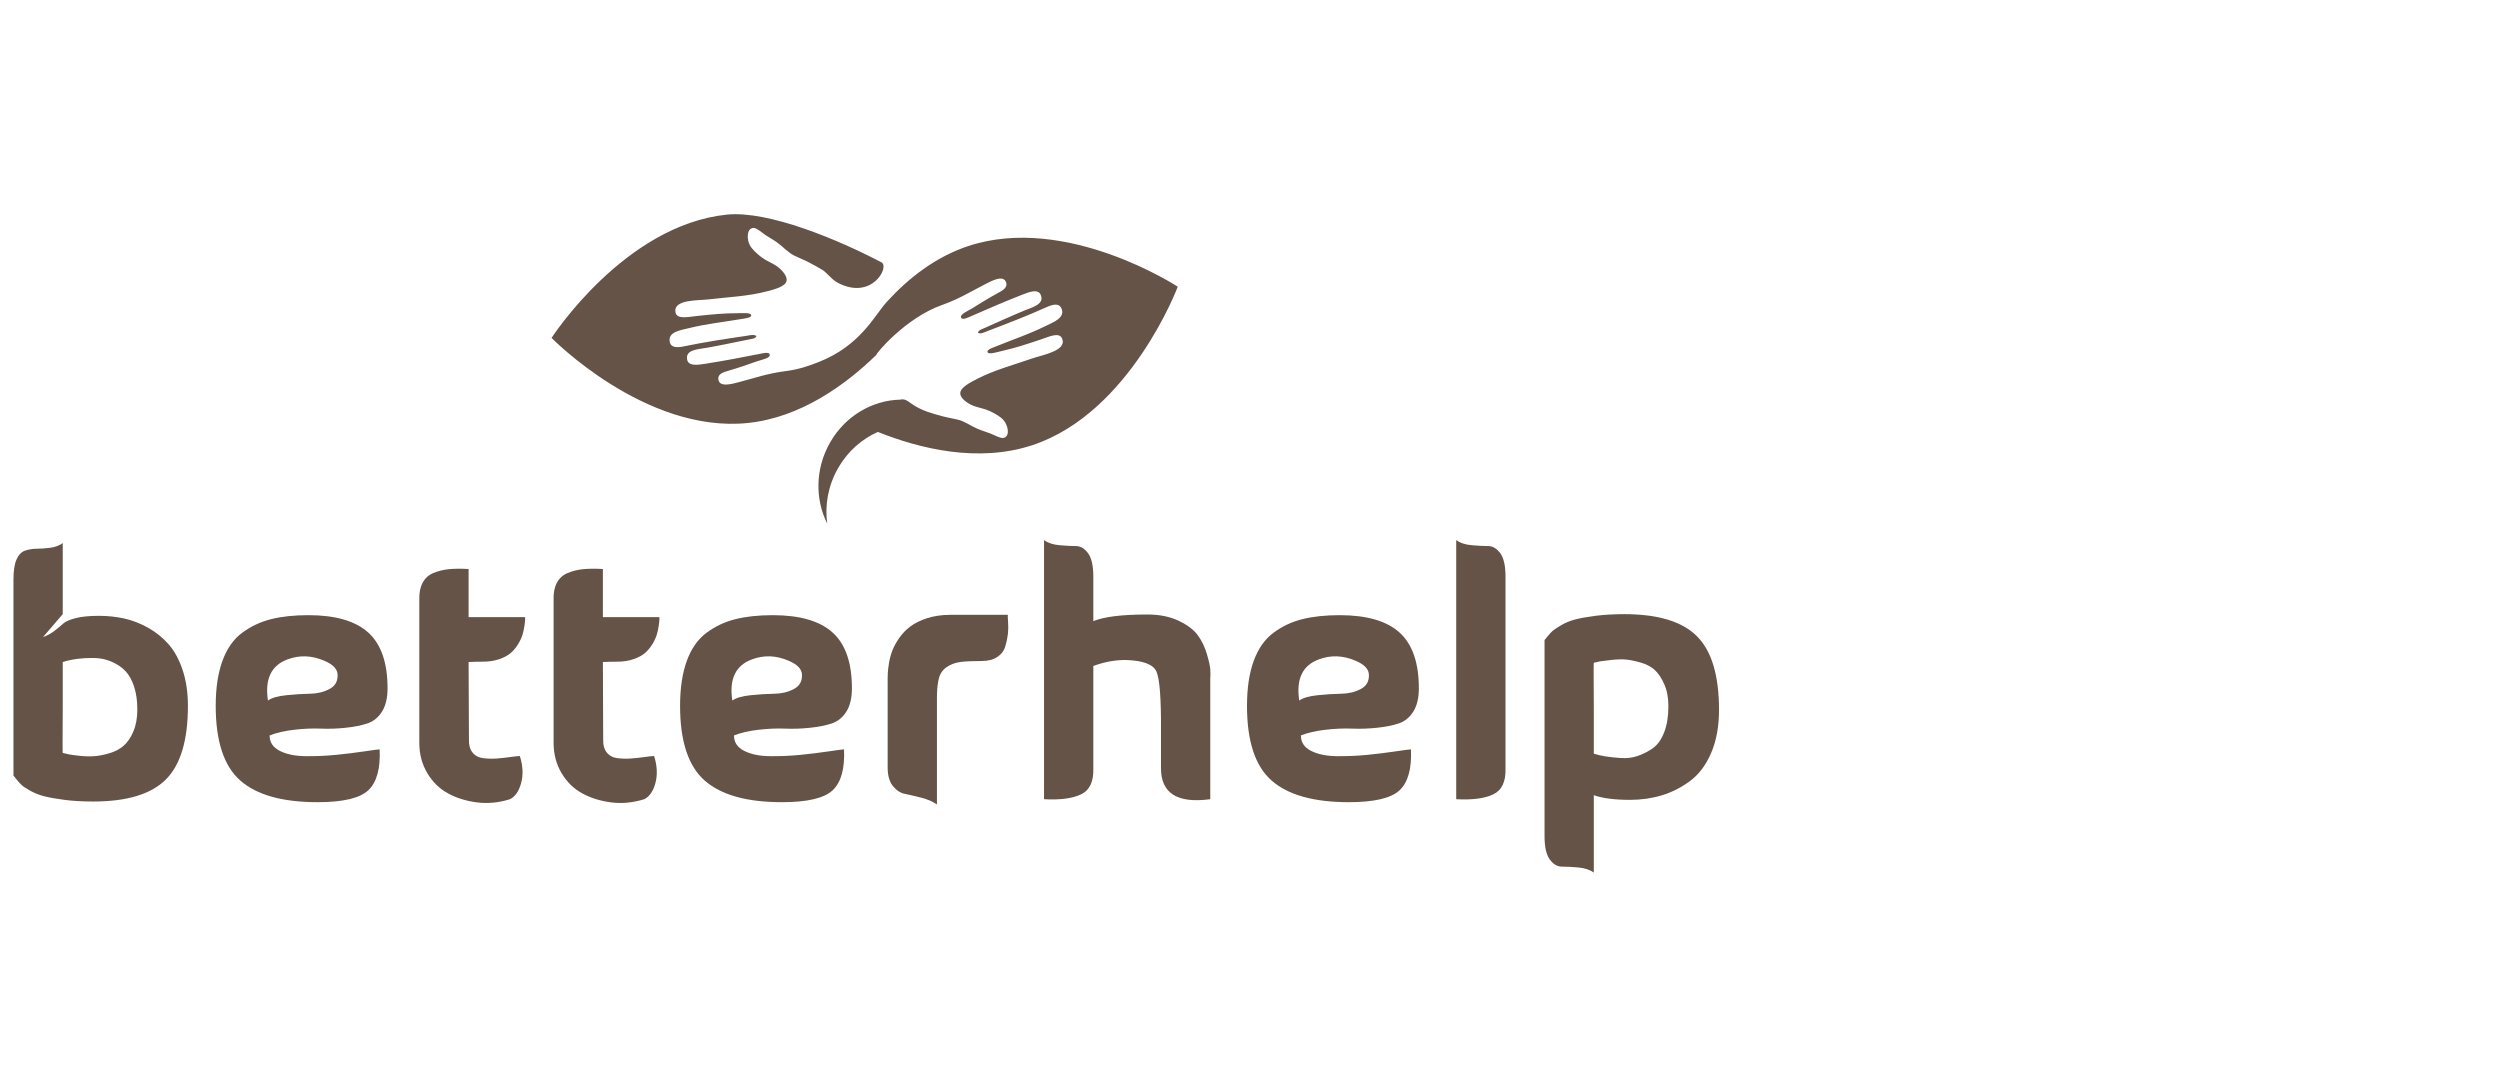 <svg xmlns="http://www.w3.org/2000/svg" width="119" height="52" viewBox="0 0 119 52" fill="none"><path fill-rule="evenodd" clip-rule="evenodd" d="M2.986 33.757C2.976 35.148 2.976 35.844 2.986 35.844H3.002C3.085 35.865 3.177 35.886 3.276 35.907C3.375 35.928 3.549 35.952 3.8 35.978C4.05 36.005 4.282 36.01 4.496 35.994C4.709 35.978 4.949 35.931 5.215 35.852C5.481 35.773 5.705 35.654 5.887 35.496C6.07 35.338 6.224 35.111 6.349 34.816C6.474 34.521 6.537 34.173 6.537 33.772C6.537 33.351 6.484 32.985 6.38 32.673C6.276 32.363 6.14 32.12 5.973 31.946C5.807 31.772 5.608 31.633 5.379 31.527C5.15 31.422 4.928 31.359 4.715 31.337C4.501 31.316 4.274 31.314 4.034 31.329C3.794 31.345 3.594 31.369 3.432 31.401C3.27 31.432 3.122 31.469 2.986 31.511V33.757ZM2.986 29.234L2.048 30.325C2.257 30.252 2.447 30.146 2.619 30.009C2.791 29.872 2.926 29.759 3.026 29.669C3.124 29.58 3.315 29.498 3.596 29.424C3.878 29.351 4.248 29.313 4.707 29.313C5.124 29.313 5.525 29.356 5.911 29.44C6.296 29.525 6.677 29.672 7.052 29.883C7.428 30.094 7.754 30.357 8.03 30.673C8.306 30.989 8.528 31.398 8.695 31.899C8.861 32.4 8.945 32.966 8.945 33.599C8.945 35.233 8.596 36.4 7.897 37.101C7.198 37.802 6.046 38.152 4.441 38.152C3.93 38.152 3.471 38.126 3.065 38.073C2.658 38.021 2.335 37.962 2.095 37.899C1.855 37.836 1.636 37.749 1.438 37.638C1.24 37.528 1.104 37.438 1.032 37.37C0.959 37.301 0.878 37.212 0.789 37.101C0.7 36.99 0.651 36.93 0.641 36.919V27.59C0.641 27.169 0.69 26.847 0.789 26.625C0.888 26.404 1.026 26.265 1.204 26.206C1.381 26.149 1.566 26.119 1.759 26.119C1.952 26.119 2.165 26.104 2.4 26.072C2.635 26.04 2.83 25.967 2.986 25.851V29.234Z" fill="#645346"></path><path fill-rule="evenodd" clip-rule="evenodd" d="M12.755 33.346C12.932 33.219 13.221 33.135 13.623 33.093C14.024 33.051 14.399 33.027 14.749 33.022C15.098 33.017 15.408 32.943 15.679 32.8C15.95 32.658 16.08 32.434 16.07 32.128C16.07 31.854 15.856 31.628 15.429 31.448C14.835 31.195 14.256 31.174 13.693 31.385C12.911 31.67 12.598 32.324 12.755 33.346ZM12.833 35.006C12.833 35.333 12.994 35.578 13.318 35.741C13.641 35.905 14.05 35.989 14.545 35.994C15.04 36 15.525 35.978 16 35.931C16.474 35.884 16.922 35.828 17.345 35.765C17.767 35.702 18.009 35.67 18.072 35.67C18.113 36.587 17.933 37.236 17.532 37.615C17.131 37.995 16.326 38.184 15.116 38.184C13.448 38.184 12.223 37.842 11.441 37.156C10.659 36.471 10.268 35.285 10.268 33.599C10.268 32.755 10.375 32.041 10.589 31.456C10.802 30.871 11.115 30.426 11.527 30.12C11.939 29.815 12.398 29.598 12.903 29.472C13.409 29.345 14 29.282 14.678 29.282C15.971 29.282 16.922 29.559 17.532 30.112C18.142 30.666 18.447 31.549 18.447 32.761C18.447 33.225 18.359 33.596 18.181 33.876C18.004 34.155 17.772 34.342 17.485 34.437C17.199 34.532 16.855 34.6 16.453 34.642C16.052 34.685 15.656 34.698 15.265 34.682C14.874 34.666 14.451 34.685 13.998 34.737C13.544 34.79 13.156 34.88 12.833 35.006Z" fill="#645346"></path><path fill-rule="evenodd" clip-rule="evenodd" d="M24.745 35.987C24.891 36.451 24.912 36.877 24.807 37.267C24.703 37.657 24.526 37.916 24.276 38.042C23.733 38.211 23.204 38.261 22.688 38.192C22.172 38.124 21.713 37.979 21.312 37.758C20.911 37.536 20.585 37.215 20.335 36.793C20.084 36.371 19.959 35.892 19.959 35.354V28.555C19.949 28.228 20.001 27.957 20.116 27.741C20.23 27.525 20.402 27.369 20.632 27.274C20.861 27.18 21.106 27.119 21.367 27.093C21.627 27.066 21.94 27.064 22.305 27.085V29.377H24.995V29.496C24.995 29.543 24.985 29.641 24.964 29.788C24.943 29.936 24.912 30.078 24.87 30.215C24.828 30.352 24.758 30.503 24.659 30.666C24.56 30.829 24.442 30.969 24.307 31.085C24.171 31.201 23.989 31.298 23.76 31.378C23.53 31.456 23.275 31.496 22.993 31.496C22.743 31.496 22.514 31.502 22.305 31.512L22.321 35.164C22.31 35.449 22.368 35.668 22.493 35.821C22.618 35.974 22.787 36.063 23.001 36.089C23.215 36.116 23.428 36.121 23.642 36.105C23.856 36.089 24.075 36.066 24.299 36.034C24.523 36.002 24.672 35.987 24.745 35.987Z" fill="#645346"></path><path fill-rule="evenodd" clip-rule="evenodd" d="M31.136 35.987C31.282 36.451 31.303 36.877 31.199 37.267C31.095 37.657 30.918 37.916 30.667 38.042C30.125 38.211 29.596 38.261 29.08 38.192C28.564 38.124 28.105 37.979 27.704 37.758C27.302 37.536 26.976 37.215 26.726 36.793C26.476 36.371 26.351 35.892 26.351 35.354V28.555C26.34 28.228 26.392 27.957 26.507 27.741C26.622 27.525 26.794 27.369 27.023 27.274C27.253 27.18 27.498 27.119 27.758 27.093C28.019 27.066 28.332 27.064 28.697 27.085V29.377H31.387V29.496C31.387 29.543 31.376 29.641 31.355 29.788C31.334 29.936 31.303 30.078 31.262 30.215C31.22 30.352 31.149 30.503 31.05 30.666C30.951 30.829 30.834 30.969 30.698 31.085C30.563 31.201 30.38 31.298 30.151 31.378C29.922 31.456 29.666 31.496 29.385 31.496C29.135 31.496 28.905 31.502 28.697 31.512L28.712 35.164C28.702 35.449 28.759 35.668 28.884 35.821C29.009 35.974 29.179 36.063 29.393 36.089C29.606 36.116 29.82 36.121 30.034 36.105C30.247 36.089 30.466 36.066 30.691 36.034C30.915 36.002 31.063 35.987 31.136 35.987Z" fill="#645346"></path><path fill-rule="evenodd" clip-rule="evenodd" d="M34.859 33.346C35.036 33.219 35.325 33.135 35.727 33.093C36.128 33.051 36.503 33.027 36.853 33.022C37.202 33.017 37.512 32.943 37.783 32.8C38.054 32.658 38.184 32.434 38.174 32.128C38.174 31.854 37.96 31.628 37.533 31.448C36.939 31.195 36.36 31.174 35.797 31.385C35.015 31.67 34.702 32.324 34.859 33.346ZM34.937 35.006C34.937 35.333 35.098 35.578 35.422 35.741C35.745 35.905 36.154 35.989 36.649 35.994C37.144 36 37.629 35.978 38.104 35.931C38.578 35.884 39.026 35.828 39.449 35.765C39.871 35.702 40.113 35.67 40.176 35.67C40.217 36.587 40.038 37.236 39.636 37.615C39.235 37.995 38.429 38.184 37.22 38.184C35.552 38.184 34.327 37.842 33.545 37.156C32.763 36.471 32.372 35.285 32.372 33.599C32.372 32.755 32.479 32.041 32.693 31.456C32.906 30.871 33.219 30.426 33.631 30.12C34.043 29.815 34.502 29.598 35.007 29.472C35.513 29.345 36.104 29.282 36.782 29.282C38.075 29.282 39.026 29.559 39.636 30.112C40.246 30.666 40.551 31.549 40.551 32.761C40.551 33.225 40.462 33.596 40.285 33.876C40.108 34.155 39.876 34.342 39.589 34.437C39.303 34.532 38.959 34.6 38.557 34.642C38.156 34.685 37.76 34.698 37.369 34.682C36.978 34.666 36.556 34.685 36.102 34.737C35.648 34.79 35.26 34.88 34.937 35.006Z" fill="#645346"></path><path fill-rule="evenodd" clip-rule="evenodd" d="M47.977 29.266C47.966 29.287 47.968 29.398 47.984 29.598C48 29.799 47.997 29.991 47.977 30.175C47.956 30.36 47.914 30.558 47.851 30.768C47.789 30.979 47.661 31.148 47.468 31.274C47.275 31.401 47.028 31.464 46.725 31.464C46.287 31.464 45.949 31.48 45.709 31.511C45.469 31.543 45.255 31.622 45.068 31.749C44.88 31.875 44.755 32.054 44.692 32.286C44.63 32.518 44.598 32.834 44.598 33.235V38.295C44.411 38.157 44.163 38.05 43.856 37.971C43.548 37.891 43.287 37.831 43.074 37.789C42.86 37.747 42.67 37.623 42.503 37.417C42.336 37.212 42.252 36.914 42.252 36.524V32.286C42.252 32.223 42.255 32.136 42.26 32.025C42.266 31.915 42.284 31.762 42.315 31.567C42.346 31.372 42.398 31.177 42.471 30.982C42.544 30.787 42.654 30.584 42.8 30.373C42.946 30.162 43.123 29.978 43.332 29.82C43.54 29.662 43.809 29.53 44.137 29.424C44.465 29.319 44.833 29.266 45.24 29.266H46.788H47.335H47.515H47.977Z" fill="#645346"></path><path fill-rule="evenodd" clip-rule="evenodd" d="M52.042 29.567C52.553 29.356 53.407 29.25 54.606 29.25C55.19 29.25 55.691 29.351 56.108 29.551C56.525 29.751 56.827 29.98 57.015 30.238C57.203 30.497 57.346 30.792 57.445 31.124C57.544 31.456 57.599 31.704 57.609 31.867C57.62 32.031 57.62 32.17 57.609 32.286V38.042C56.045 38.252 55.263 37.763 55.263 36.571V34.832C55.274 33.261 55.201 32.305 55.045 31.962C54.888 31.62 54.398 31.438 53.574 31.416C53.063 31.416 52.553 31.511 52.042 31.701V36.571C52.062 37.204 51.867 37.617 51.455 37.812C51.043 38.008 50.457 38.084 49.696 38.042V25.708C49.883 25.846 50.131 25.927 50.439 25.953C50.746 25.98 51.007 25.993 51.221 25.993C51.434 25.993 51.625 26.107 51.791 26.333C51.958 26.56 52.042 26.931 52.042 27.448V29.567Z" fill="#645346"></path><path fill-rule="evenodd" clip-rule="evenodd" d="M61.844 33.346C62.021 33.219 62.311 33.135 62.712 33.093C63.113 33.051 63.488 33.027 63.838 33.022C64.188 33.016 64.498 32.943 64.769 32.8C65.04 32.658 65.169 32.434 65.16 32.128C65.16 31.854 64.945 31.628 64.518 31.448C63.924 31.195 63.346 31.174 62.782 31.385C62 31.67 61.687 32.323 61.844 33.346ZM61.922 35.006C61.922 35.333 62.084 35.578 62.407 35.741C62.73 35.905 63.14 35.989 63.635 35.994C64.13 35.999 64.615 35.978 65.089 35.931C65.564 35.883 66.012 35.828 66.434 35.765C66.856 35.702 67.099 35.67 67.161 35.67C67.203 36.587 67.022 37.235 66.622 37.615C66.22 37.994 65.415 38.184 64.206 38.184C62.538 38.184 61.312 37.842 60.531 37.156C59.748 36.471 59.357 35.285 59.357 33.599C59.357 32.755 59.464 32.041 59.678 31.456C59.892 30.871 60.205 30.426 60.617 30.12C61.029 29.814 61.487 29.598 61.992 29.472C62.498 29.345 63.09 29.282 63.768 29.282C65.061 29.282 66.012 29.559 66.622 30.112C67.231 30.666 67.537 31.549 67.537 32.761C67.537 33.225 67.448 33.596 67.271 33.875C67.093 34.155 66.862 34.342 66.575 34.437C66.288 34.532 65.944 34.6 65.543 34.642C65.141 34.684 64.745 34.698 64.354 34.682C63.964 34.666 63.541 34.684 63.088 34.737C62.634 34.79 62.246 34.879 61.922 35.006Z" fill="#645346"></path><path fill-rule="evenodd" clip-rule="evenodd" d="M71.662 36.571C71.683 37.204 71.487 37.617 71.076 37.812C70.663 38.008 70.078 38.084 69.316 38.042V25.708C69.504 25.846 69.752 25.927 70.06 25.953C70.367 25.98 70.627 25.993 70.841 25.993C71.055 25.993 71.245 26.107 71.412 26.333C71.578 26.56 71.662 26.931 71.662 27.448V36.571Z" fill="#645346"></path><path fill-rule="evenodd" clip-rule="evenodd" d="M75.865 33.63V35.875C76.033 35.928 76.212 35.97 76.405 36.002C76.598 36.033 76.841 36.06 77.133 36.081C77.425 36.102 77.696 36.071 77.945 35.986C78.196 35.902 78.436 35.781 78.665 35.622C78.894 35.464 79.076 35.211 79.213 34.863C79.348 34.516 79.416 34.099 79.416 33.614C79.416 33.214 79.35 32.866 79.22 32.571C79.09 32.276 78.939 32.049 78.766 31.891C78.594 31.733 78.368 31.614 78.086 31.535C77.805 31.456 77.57 31.408 77.383 31.393C77.195 31.377 76.961 31.385 76.679 31.416C76.397 31.448 76.225 31.469 76.163 31.48C76.1 31.49 76.006 31.511 75.882 31.543H75.865C75.855 31.543 75.855 32.239 75.865 33.63ZM75.865 41.536C75.678 41.399 75.431 41.317 75.123 41.291C74.816 41.264 74.555 41.251 74.341 41.251C74.127 41.251 73.937 41.138 73.77 40.911C73.603 40.685 73.52 40.313 73.52 39.797V30.468C73.53 30.457 73.58 30.396 73.668 30.286C73.757 30.175 73.838 30.088 73.911 30.025C73.984 29.962 74.119 29.872 74.318 29.756C74.515 29.64 74.734 29.551 74.974 29.487C75.214 29.424 75.537 29.366 75.944 29.313C76.35 29.261 76.809 29.234 77.32 29.234C78.925 29.234 80.078 29.585 80.776 30.286C81.475 30.987 81.825 32.154 81.825 33.788C81.825 34.579 81.699 35.264 81.449 35.844C81.199 36.424 80.862 36.869 80.44 37.18C80.018 37.491 79.57 37.717 79.095 37.86C78.621 38.002 78.117 38.073 77.586 38.073C76.867 38.073 76.293 38 75.865 37.852V41.536Z" fill="#645346"></path><path fill-rule="evenodd" clip-rule="evenodd" d="M56.061 13.648C56.061 13.648 50.751 10.165 46.088 11.713C44.524 12.231 43.234 13.248 42.208 14.372C41.632 15.004 40.968 16.447 38.971 17.232C38.533 17.404 38.04 17.584 37.419 17.662C36.517 17.775 35.925 17.995 35.17 18.191C34.855 18.272 34.236 18.456 34.192 18.055C34.162 17.788 34.442 17.715 34.682 17.644C35.194 17.494 35.56 17.364 36.06 17.189C36.234 17.127 36.691 17.052 36.636 16.867C36.599 16.741 36.3 16.817 36.157 16.846C35.272 17.02 34.468 17.175 33.572 17.316C33.211 17.373 32.771 17.44 32.708 17.119C32.616 16.642 33.207 16.631 33.615 16.559C34.368 16.427 34.963 16.295 35.687 16.15C35.801 16.128 35.96 16.124 36.008 15.995C35.879 15.905 35.688 15.962 35.529 15.986C34.556 16.129 33.532 16.283 32.587 16.481C32.273 16.547 31.951 16.575 31.884 16.287C31.769 15.797 32.394 15.718 32.796 15.619C33.653 15.409 34.371 15.341 35.331 15.179C35.462 15.156 35.758 15.126 35.758 15.015C35.758 14.861 35.296 14.909 35.14 14.909C34.441 14.908 33.929 14.963 33.156 15.043C32.735 15.085 32.199 15.223 32.148 14.842C32.068 14.249 33.227 14.309 33.729 14.251C34.685 14.138 35.593 14.104 36.467 13.877C36.869 13.773 37.405 13.639 37.442 13.354C37.479 13.061 37.078 12.735 36.944 12.647C36.728 12.507 36.459 12.407 36.239 12.238C36.023 12.07 35.797 11.873 35.684 11.655C35.559 11.418 35.516 10.868 35.869 10.849C36.009 10.841 36.329 11.117 36.436 11.188C36.639 11.322 36.824 11.42 36.99 11.54C37.3 11.765 37.506 12.018 37.815 12.171C38.047 12.285 38.277 12.37 38.5 12.488C38.718 12.604 38.937 12.718 39.148 12.848C39.37 12.985 39.575 13.297 39.869 13.455C41.497 14.322 42.357 12.698 41.962 12.491C39.926 11.419 36.577 10.013 34.597 10.216C29.715 10.718 26.254 16.084 26.254 16.084C26.254 16.084 30.708 20.636 35.589 20.135C38.103 19.877 40.237 18.329 41.718 16.889C41.68 16.842 43.1 15.139 44.822 14.525C45.679 14.219 46.21 13.876 46.907 13.522C47.197 13.373 47.764 13.06 47.892 13.442C47.976 13.696 47.718 13.828 47.499 13.949C47.031 14.207 46.701 14.412 46.249 14.693C46.093 14.791 45.661 14.963 45.754 15.132C45.817 15.247 46.093 15.108 46.227 15.049C47.054 14.687 47.808 14.361 48.653 14.03C48.994 13.895 49.409 13.735 49.538 14.035C49.73 14.481 49.155 14.619 48.77 14.778C48.063 15.071 47.51 15.328 46.833 15.627C46.726 15.674 46.572 15.711 46.552 15.848C46.697 15.908 46.871 15.81 47.022 15.752C47.942 15.401 48.91 15.03 49.791 14.631C50.084 14.5 50.393 14.403 50.52 14.67C50.735 15.123 50.141 15.336 49.769 15.519C48.977 15.91 48.29 16.132 47.386 16.498C47.262 16.549 46.98 16.642 47.003 16.751C47.035 16.902 47.477 16.754 47.629 16.721C48.312 16.57 48.801 16.405 49.538 16.161C49.941 16.027 50.437 15.776 50.566 16.138C50.769 16.7 49.624 16.893 49.146 17.058C48.236 17.374 47.356 17.606 46.55 18.016C46.18 18.205 45.684 18.452 45.709 18.738C45.734 19.032 46.194 19.265 46.344 19.321C46.585 19.411 46.869 19.45 47.119 19.569C47.365 19.686 47.628 19.828 47.784 20.017C47.956 20.222 48.114 20.75 47.773 20.845C47.639 20.882 47.267 20.683 47.149 20.637C46.921 20.55 46.721 20.494 46.532 20.412C46.182 20.261 45.928 20.057 45.593 19.975C45.343 19.913 45.1 19.881 44.857 19.813C44.621 19.747 44.383 19.684 44.148 19.602C43.902 19.516 43.581 19.369 43.316 19.166C43.224 19.096 43.048 18.965 42.849 19.023C41.537 19.054 40.245 19.782 39.512 21.062C38.798 22.311 38.795 23.768 39.377 24.925C39.254 24.052 39.414 23.118 39.895 22.279C40.351 21.481 41.026 20.896 41.786 20.56C43.756 21.349 46.551 22.05 49.15 21.187C53.812 19.64 56.061 13.648 56.061 13.648Z" fill="#645346"></path></svg>